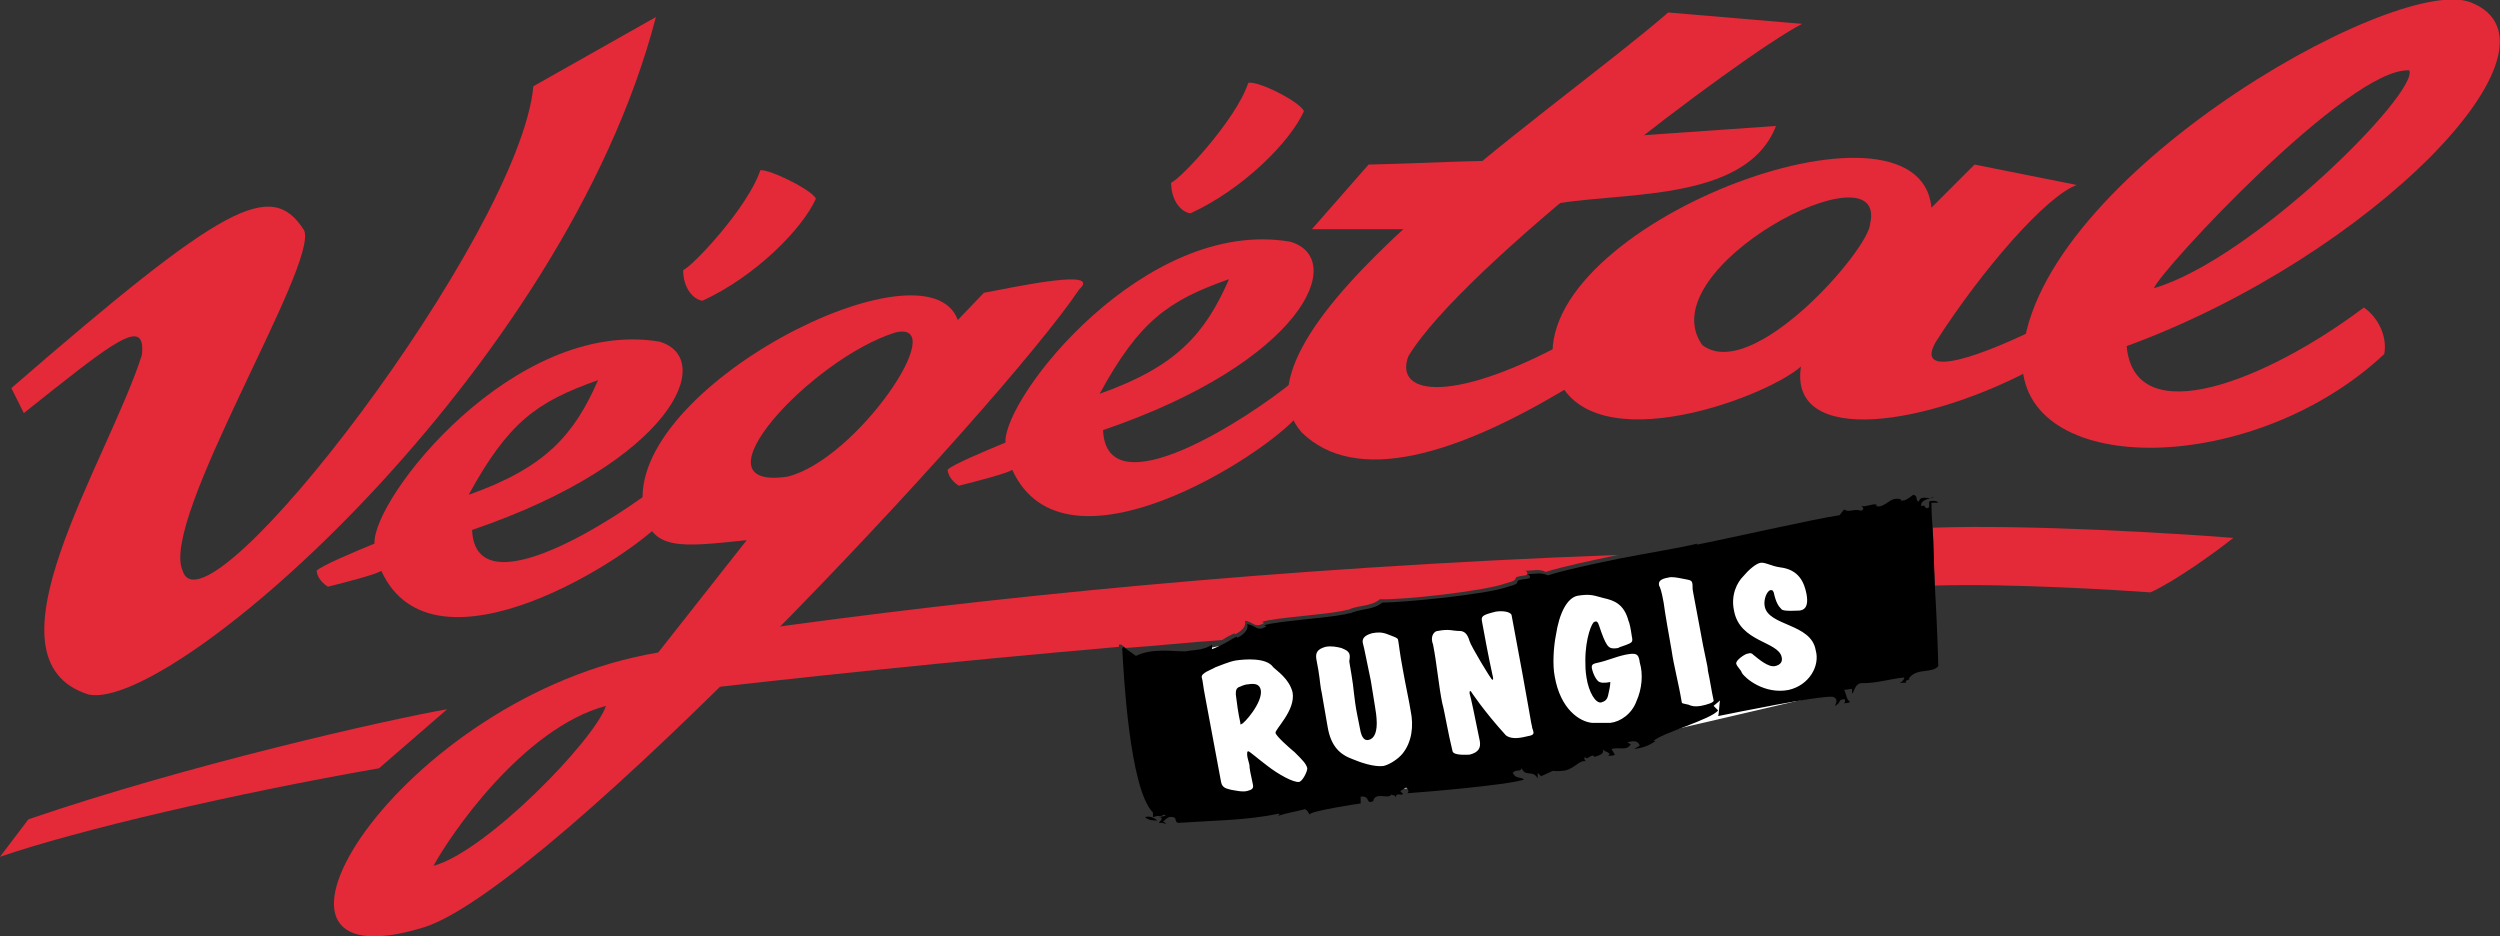 <?xml version="1.0" encoding="utf-8"?>
<!-- Generator: Adobe Illustrator 19.2.0, SVG Export Plug-In . SVG Version: 6.00 Build 0)  -->
<svg version="1.1" id="Calque_1" xmlns="http://www.w3.org/2000/svg" xmlns:xlink="http://www.w3.org/1999/xlink" x="0px" y="0px"
	 viewBox="0 0 220.3 82.5" style="enable-background:new 0 0 220.3 82.5;" xml:space="preserve">
<rect x="0" y="0" width="220.3" height="82.5" fill="#333333" stroke="none"/>
<style type="text/css">
	.st0{fill:#FFFFFF;}
	.st1{fill:#E42938;}
</style>
<polygon class="st0" points="101.4,58.1 162,46.4 162.5,60.8 127.3,69 105.9,72 "/>
<title>Végétal Rungis</title>
<desc>Logo Végétal Rungis</desc>
	<path class="st1" d="M120.6,14.5c4.7-0.1,9.8-0.4,11.8-0.3l-7.1,6h-9.7L120.6,14.5"/>
	<path class="st1" d="M143.6,12l12.9-0.9c-2.7,7-14.4,5.7-20.1,7L143.6,12z"/>
	<path class="st1" d="M1,34.2C19.7,18,23.9,15.7,26.8,20.3c1.3,3-12.8,25.6-10.7,30c2,6.5,29.7-29.6,30.9-42.7l10.8-6.1
		c-8.1,31.2-42.6,61.3-50,59.7c-9.8-3.1,1.6-20.3,4.7-29.9c0.4-3.6-2.6-1.1-10.4,5.1L1,34.2z"/>
	<path class="st1" d="M41.6,46.7c17.6-6,21.6-15.1,16.5-16.6C45.3,28,32.8,43.9,33,47.9c-1.7,0.7-4.8,2-5.1,2.4c0.1,0.9,1,1.4,1,1.4
		c1.6-0.4,4.3-1.1,4.7-1.4c4.6,10.1,22.3-1.3,25.2-4.8l-0.3-3.1C54.4,45.7,41.9,53.8,41.6,46.7 M52.7,33.5
		c-2.1,4.8-4.6,7.7-11.4,10.1C44.8,37.2,47.3,35.4,52.7,33.5"/>
	<path class="st1" d="M67,15c-1.1,3.3-6,8.5-6.8,8.8c0,1.6,0.9,2.6,1.7,2.7c4.6-2.1,8.8-6.3,10-9C71.5,16.7,67.8,14.9,67,15"/>
	<path class="st1" d="M86.7,25.8l-2.3,2.4c-2.7-7.5-29.4,6-27.7,16.6c0.6,3.8,3.3,3.4,9.1,2.8L58,57.5c-22.8,3.8-39,29.9-20.6,24.2
		c11.2-3.6,50.8-45.9,57.7-56.2C97.2,23.6,89.4,25.3,86.7,25.8 M38.2,76.3c1.4-2.6,7.8-12.1,15.2-14.1C52.4,65.2,42.9,75,38.2,76.3
		 M69.4,42c-8.7,1.3,2.1-10.4,9.5-12.7C83.9,28.1,75.5,40.5,69.4,42"/>
	<path class="st1" d="M97.2,37.9c17.6-6,21.6-15.1,16.5-16.6C100.9,19.1,88.4,35,88.6,39c-1.7,0.7-4.8,2-5.1,2.4
		c0.1,0.9,1,1.4,1,1.4c1.6-0.4,4.3-1.1,4.7-1.4c4.6,10.1,22.3-1.3,25.2-4.8l-0.3-3.1C110,36.9,97.5,45,97.2,37.9 M108.3,24.6
		c-2.1,4.8-4.6,7.7-11.4,10.1C100.4,28.3,102.9,26.5,108.3,24.6"/>
	<path class="st1" d="M110,7.3c-1.1,3.3-6,8.5-6.8,8.8c0,1.6,0.9,2.6,1.7,2.7c4.6-2.1,8.8-6.3,10-9C114.6,9,110.9,7.1,110,7.3"/>
	<path class="st1" d="M147,1.1c-10.5,9.1-39.8,28.4-32.3,37c4.7,4.6,13.5,2.3,24.7-4.7l-0.4-3.8c-10.8,6.1-16.2,5.3-14.9,1.8
		c4.8-8,29.3-26.5,34.7-29.3L147,1.1z"/>
	<path class="st1" d="M170.6,30.1c4.1-6.4,9.7-12.8,12.4-13.8l-9-1.8l-3.8,3.8c-1.1-11.4-35.4,1.6-33.3,13.9c2.1,9,18.5,3,21.8,0.1
		c-1.1,7.1,11.2,5.3,21-0.1l0.9-3.8C174.5,31.5,168.6,33.5,170.6,30.1 M164.8,19.7c-0.1,2.3-10.4,14.1-14.8,10.7
		C145.2,23.6,166.4,12.6,164.8,19.7"/>
	<path class="st1" d="M217.7,0.2c-6.8-2.6-39.4,16.2-39.5,31.9c0.4,10.1,20.5,9.8,31.9-0.9c0.3-1.6-0.6-3.3-1.8-4.1
		c-8.5,6.4-20.2,11.1-20.9,3.4C209,22.6,227.2,3.9,217.7,0.2 M189.8,25.4c0.6-1.6,17.2-19.5,22.5-19.2
		C213.2,8.1,198.6,22.8,189.8,25.4"/>
	<path class="st1" d="M2.5,72.2c14-4.8,31.7-8.8,36.9-9.7l-6,5.2C20.8,69.9,7,73.1,0,75.5L2.5,72.2z"/>
	<path class="st1" d="M98.8,56.8l0.4,0.3c2.8-0.2,5.6-0.5,8.5-0.7c0.4-0.3,0.9-0.5,1.1-0.6v0.1c0.3-0.1,1.1-0.6,0.9-1.2
		c0.8,0.1,0.8,0.7,1.7,0.2l-0.2-0.1c1.1-0.4,6.7-0.7,7.6-1.1l-0.1,0.1c0.8-0.5,2.1-0.3,2.9-1c1.8,0.1,9.2-0.7,11.1-1.4
		c1.6-0.4,0.1-0.5,1.7-0.7c0.2,0,0.3-0.3,0-0.4c0.6,0,1.3-0.2,1.8,0.1c1.6-0.5,4-1,6.4-1.5c-29.8,1.1-56.3,3.8-76.7,6.7L59.2,61
		c11.2-1.3,24.5-2.7,39.4-4c0-0.2,0-0.2,0-0.2L98.8,56.8z"/>
	<path d="M100.9,72c0.3,0.3,0.7,0.3,1.1,0.3C101.6,72,101.3,71.9,100.9,72"/>
	<path d="M101.9,72.3L101.9,72.3L101.9,72.3z"/>
	<path d="M170.1,43.9c0.1,0,0.2,0,0.3-0.1L170.1,43.9z"/>
	<path class="st1" d="M170.3,46.5c0.1,1.4,0.1,3.3,0.2,5.1c6.7-0.2,16.2,0.4,19,0.6c2.2-1,5.8-3.6,7.3-4.8
		C191.7,47,178.8,46.2,170.3,46.5"/>
	<path d="M151.4,63.1L151.4,63.1L151.4,63.1"/>
	<path d="M170.8,58.7c0-0.4-0.1-3.7-0.3-7.1c-0.1-1.9-0.1-3.7-0.2-5.1c-0.1-1.2-0.1-2-0.1-2.2c0.2,0,0.5,0,0.6,0
		c-0.1-0.2-0.6-0.2-0.8-0.1v0.5c-0.5,0.3-0.2-0.3-0.7-0.1c-0.1-0.4,0.4-0.6,0.8-0.7c-0.4,0-0.9-0.2-1,0.3c-0.4-0.1,0-0.5-0.5-0.6
		c-0.3,0.2-0.7,0.6-1.1,0.5V44c-1-0.3-1.3,0.8-2.2,0.6l0.1-0.1c-0.3-0.2-0.9,0.2-1.4,0.1c0.2,0.1,0.3,0.3,0,0.4
		c-0.7-0.2-1,0.2-1.5-0.1l-0.4,0.5c-2.1,0.3-10.5,2.2-12.6,2.6l0.1-0.1c-1.7,0.4-4.2,0.8-6.8,1.3c-2.4,0.5-4.8,1-6.4,1.5
		c-0.6-0.3-1.3-0.1-1.8-0.1c0.3,0.1,0.3,0.4,0,0.4c-1.7,0.2-0.1,0.3-1.7,0.7c-1.9,0.7-9.3,1.4-11.1,1.4c-0.8,0.7-2,0.5-2.9,1L119,54
		c-0.9,0.4-6.5,0.7-7.6,1.1l0.2,0.1c-0.9,0.5-0.9-0.1-1.7-0.2c0.2,0.6-0.6,1.1-0.9,1.2v-0.1c-0.3,0.1-0.7,0.4-1.1,0.6
		c-0.4,0.2-0.8,0.4-1.1,0.5v-0.4c-0.6,0.5-1.9,0.5-2.4,0.6c-1.1,0-2.9-0.3-4.3,0.4l-0.7-0.5L99,57l-0.1,0.1c0,0,0,0.1,0,0.2
		c0.1,1.7,0.6,12.2,2.7,14.3V72l0.4-0.1c0.5,0.1,0.6-0.3,0.7,0l-0.6,0.1c0.5,0,0.2,0.3,0,0.5c0.2,0,0.4,0,0.6,0.1
		c0.1-0.1-0.1-0.1-0.2-0.2c0.2-0.2,0.5-0.5,0.8-0.4c0.5,0,0.1,0.6,0.7,0.5c2.9-0.2,5.8-0.2,8.7-0.8c0.1,0.1,0,0.1-0.1,0.2
		c0.9-0.3,1.7-0.4,2.4-0.6c0.2,0.1,0.3,0.3,0.4,0.5c-0.2-0.3,4.4-1,4.5-1v-0.6c0.9-0.1,0.4,0.7,1.1,0.4c0.2-0.9,1.4-0.1,1.6-0.6
		c0,0.1,0.4,0,0.4,0.3c0-0.5,0.4-0.2,0.6-0.3c0.1-0.1-0.1-0.1-0.2-0.3l0.5-0.3c0.2,0.1,0.3,0.4,0.1,0.5c1.5-0.1,8.7-0.7,10.3-1.2
		c-0.3-0.3-0.7,0-1-0.6c0.4-0.4,0.6,0,0.8-0.4c0.3,0.8,1,0.1,1.4,0.9v-0.5l0.3,0.3c1.8-0.8,0.4-0.3,2.1-0.5c0.9-0.2,1.3-1,1.9-0.8
		c-0.1,0-0.3-0.3-0.1-0.4c0.1,0.4,0.6-0.4,0.8,0c0.2-0.1,1-0.2,0.7-0.7c0.2,0.3,0.9,0.3,0.5,0.6c0.2,0,0.5,0,0.6-0.1L142,66
		c0.8-0.2,1.3,0.2,1.7-0.4l-0.3-0.2c0.5-0.1,0.9-0.2,1.1,0.3L144,66c0.8-0.1,1.3-0.3,1.9-0.7h-0.2c0.7-0.7,5.1-1.9,5.7-2.7l-0.4-0.4
		l0.6-0.5c-0.1,0-0.1,1.2-0.2,1.4c1.5-0.3,8.8-1.8,10.1-1.7c0.6,0.2,0.2,0.7,0.2,0.8c0.6-0.3,0.2-0.5,0.8-0.6c0.2,0.1,0,0.4,0,0.4
		c0.2-0.1,0.5,0,0.5-0.2c-0.3-0.1-0.3-0.7-0.5-1l0.7-0.1v0.4c0.2,0,0.2-1,1-0.9c1.2,0,2.5-0.4,3.6-0.5c0,0.2-0.2,0.4-0.4,0.5
		c0.2,0,0.4-0.1,0.6,0c-0.3-0.3,0.5-0.3,0.2-0.4C168.9,58.8,170.2,59.4,170.8,58.7 M114.5,68.9c-0.5,0.1-1.9-0.7-2.8-1.4
		c-0.8-0.6-1.6-1.3-1.7-1.3s-0.1,0.1-0.1,0.3c0,0.2,0.1,0.5,0.2,0.9c0,0.3,0.1,0.8,0.3,1.7c0.1,0.4-0.1,0.5-0.5,0.6s-0.8,0-1.4-0.1
		c-0.3-0.1-0.8-0.1-0.9-0.7l-1.4-7.5c-0.2-1-0.2-1.4-0.3-1.7c-0.1-0.4,0.9-0.7,1.2-0.9c0.3-0.1,1.2-0.5,1.8-0.6
		c0.7-0.1,2.7-0.3,3.3,0.6c0.3,0.3,1.4,1,1.7,2.2c0.3,1.6-1.6,3.3-1.5,3.6c0.1,0.3,1.1,1.2,1.7,1.7c0.7,0.7,1,1,1.1,1.4
		C115.2,68,114.8,68.8,114.5,68.9 M123.6,66.4c-0.4,0.5-1.2,1-1.7,1.1c-0.8,0.1-2-0.3-2.7-0.6c-1.1-0.4-1.9-1.1-2.2-2.8
		c-0.4-2.2-0.5-3-0.6-3.4c-0.1-0.6-0.1-1.1-0.4-2.6c-0.1-0.6,0.1-0.9,0.8-1.1c0.5-0.1,1,0,1.4,0.1c0.5,0.2,0.6,0.3,0.7,0.5
		c0.1,0.3,0,0.5,0,0.7l0.2,1.2c0.2,1.1,0.2,2,0.5,3.5c0.1,0.5,0.2,1,0.3,1.5c0.1,0.4,0.3,0.8,0.7,0.7c0.5-0.1,0.8-0.7,0.7-1.9
		c0-0.3-0.2-1.4-0.5-3.3c-0.3-1.4-0.6-3-0.7-3.3c-0.1-0.4,0.1-0.7,0.8-0.9c0.5-0.1,0.9-0.1,1.4,0.1c0.5,0.2,0.9,0.3,0.9,0.5
		c0.1,0.5,0.1,0.9,0.4,2.5c0.3,1.7,0.6,3,0.7,3.7C124.6,64,124.4,65.4,123.6,66.4 M134.5,64.9c-0.8,0.2-1.4,0.2-1.8-0.1
		c-2-2.2-3.1-3.9-3.1-3.9c-0.1,0-0.1,0-0.1,0.2c0.1,0.3,0.5,2.2,0.9,4.2c0.1,0.6-0.1,1-0.9,1.2c-0.2,0-1.4,0.1-1.5-0.3
		c-0.4-1.6-0.7-3.5-0.9-4.2c-0.3-1.4-0.5-3.6-0.8-5.1c0-0.1-0.1-0.3-0.1-0.4c-0.1-0.5,0.2-0.9,0.5-0.9c1-0.2,1.3,0,1.9,0
		c0.4,0,0.7,0.2,0.9,0.9c0.1,0.4,1.9,3.4,2,3.4s0.1-0.1,0-0.5c-0.1-0.5-0.3-1.3-0.9-4.6c-0.1-0.5,0-0.6,1.2-0.9
		c0.6-0.1,1.3,0,1.4,0.3c1.6,8.5,1.7,9.5,1.8,9.8c0,0.2,0.1,0.3,0.1,0.4C135.2,64.7,135.1,64.8,134.5,64.9 M144.2,61.8
		c-0.4,1.1-1.4,1.8-2.3,1.9c-0.2,0-1.3,0-1.6,0c-1.1-0.1-2.8-1.2-3.3-4.1c-0.2-1-0.1-2.6,0.1-3.6c0.3-2,1-3.3,1.9-3.5
		c1.2-0.2,1.5,0,2.3,0.2c0.9,0.2,1.8,0.5,2.2,2c0.1,0.2,0.2,0.7,0.3,1.4c0.1,0.4,0,0.5-0.2,0.6c-0.4,0.2-0.9,0.3-1,0.4
		c-0.6,0.1-0.8,0-1-0.3s-0.4-0.8-0.7-1.7c-0.1-0.3-0.2-0.4-0.4-0.3c-0.2,0-0.8,1.4-0.8,3.4c0,0.4,0,0.9,0.1,1.5
		c0.2,1.3,0.8,2.3,1.3,2.2c0.3-0.1,0.5-0.2,0.6-0.6c0.1-0.4,0.2-0.9,0.2-1.2c-0.5,0.1-0.9,0.1-1.1-0.1c-0.2-0.2-0.4-0.6-0.5-1
		s0-0.5,0.5-0.6c0.9-0.2,1.5-0.5,2.4-0.7c1-0.2,1.2-0.1,1.3,0.7C144.8,59.4,144.7,60.7,144.2,61.8 M149.9,62.2
		c-0.6,0.1-0.9,0-1.1-0.1c-0.4-0.1-0.6-0.1-0.6-0.2c-0.3-1.8-0.7-3.2-0.9-4.6c-0.2-1.1-0.6-3.4-0.7-4.2c-0.2-1.1-0.3-1.3-0.4-1.5
		c-0.1-0.4,0.2-0.6,0.8-0.7c0.3-0.1,0.8,0,1.3,0.1s0.7,0.1,0.8,0.3c0.1,0.3,0,0.5,0.1,0.9c0.2,1.1,0.4,2.1,0.6,3.2
		c0.4,2.3,0.7,3.3,0.7,3.7c0.2,0.9,0.3,1.7,0.5,2.6C151.1,61.9,150.4,62.1,149.9,62.2 M157.6,60.8c-2.1,0.4-3.8-1-4.1-1.5
		c-0.1-0.3-0.4-0.5-0.5-0.8s0.8-0.9,1-0.9c0.3-0.1,0.4,0,0.5,0.1c0.5,0.4,1.3,1.1,1.9,1c0.5-0.1,0.7-0.4,0.6-0.8
		c-0.3-1.4-3.7-1.3-4.2-4.1c-0.3-1.4,0.3-2.5,0.8-3c0.5-0.6,1.1-1.1,1.5-1.2c0.4-0.1,1,0.3,1.8,0.4c1.6,0.2,2.1,1.3,2.3,2.4
		c0.1,0.6,0.1,1.3-0.6,1.4c-0.2,0-1.4,0.1-1.6-0.1c-0.3-0.3-0.5-0.6-0.7-1.5c-0.1-0.2-0.1-0.2-0.3-0.2c-0.3,0.1-0.6,0.8-0.5,1.4
		c0.3,1.8,4.1,1.5,4.5,3.9C160.4,58.7,159.4,60.4,157.6,60.8"/>
	<path d="M110,60.3c-0.2,0-0.5,0.1-0.7,0.2c-0.4,0.1-0.4,0.4-0.4,0.7c0.1,0.8,0.2,1.6,0.4,2.5c0,0.1,0,0.2,0.1,0.1
		c0.2,0,1.9-1.9,1.7-3C111,60.3,110.6,60.2,110,60.3"/>

</svg>
